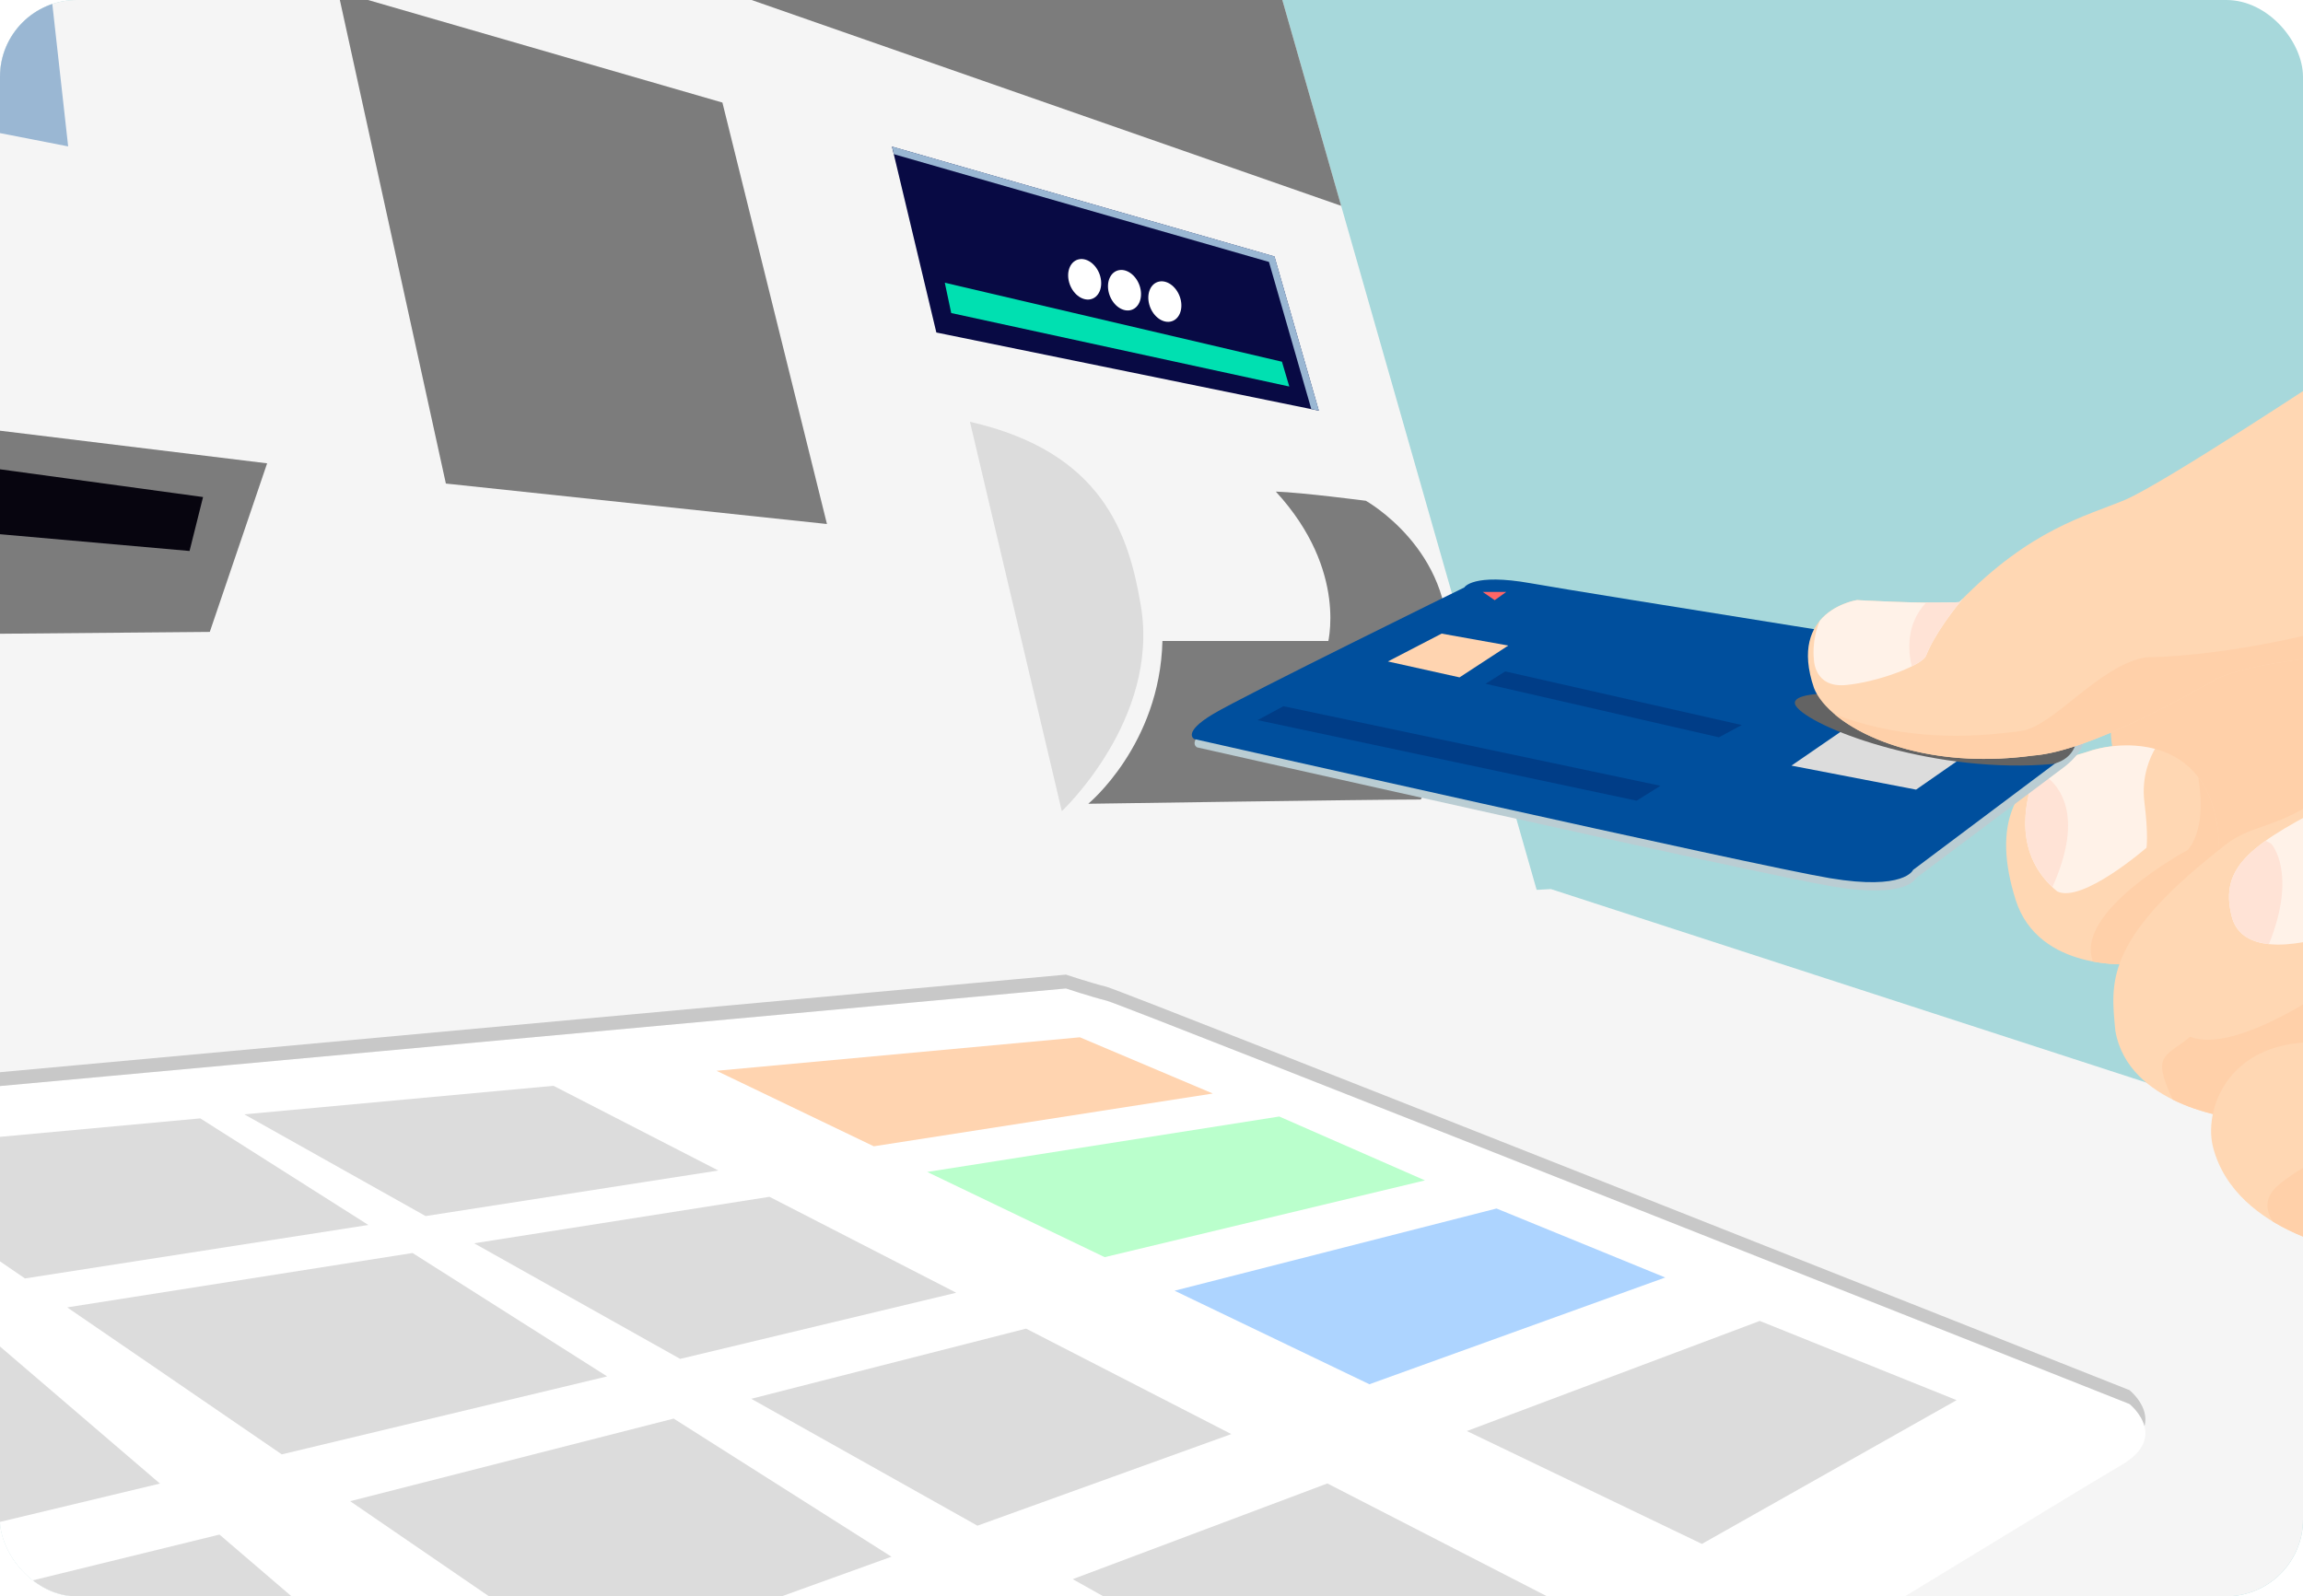 <?xml version="1.0" encoding="UTF-8"?><svg id="b" xmlns="http://www.w3.org/2000/svg" width="300" height="208" xmlns:xlink="http://www.w3.org/1999/xlink" viewBox="0 0 300 208"><defs><style>.f{fill:none;}.g{fill:#00e0b1;}.h{fill:#004f9d;}.i{fill:#003d87;}.j{fill:#f5f5f5;}.k{fill:#ffe3d6;}.l{fill:#fff;}.m{fill:#fff2e8;}.n{fill:#ffd7b3;}.o{fill:#ffd4b0;}.p{fill:#ffd0a9;}.q{fill:#f66;}.r{fill:#7c7c7c;}.s{fill:#bacdd3;}.t{fill:#a7d8db;}.u{fill:#add4ff;}.v{fill:#baffcc;}.w{fill:#dcdcdc;}.x{fill:#c8c8c8;}.y{fill:#080a44;}.z{fill:#07050f;}.aa{fill:#9ab7d3;}.ab{fill:#636363;}.ac{clip-path:url(#d);}.ad{clip-path:url(#c);}</style><clipPath id="c"><rect class="f" width="300" height="208" rx="10" ry="10"/></clipPath><clipPath id="d"><rect class="f" width="300" height="208"/></clipPath></defs><g class="ad"><rect class="t" width="300" height="208"/><g class="ac"><polygon class="j" points="201.74 121.437 -7.817 131.103 -7.817 -7.723 164.836 -7.723 201.74 121.437"/><polygon class="r" points="174.706 26.82 164.836 -7.723 134.265 -7.723 81.707 -5.887 83.243 -5.12 174.706 26.82"/><polygon class="j" points="-8.718 127.524 202.022 115.846 308.189 150.35 308.189 226.79 -10.842 226.79 -8.718 127.524"/><path class="l" d="M-6.064,142.068l144.917-13.271s3.185,1.062,5.308,1.592c2.123,.531,133.239,52.552,133.239,52.552,0,0,5.308,4.247-1.062,7.963-6.37,3.716-48.837,29.727-48.837,29.727l-234.628,1.593,1.062-80.156Z"/><path class="x" d="M-6.064,140.264l144.917-13.271s3.185,1.062,5.308,1.592c2.123,.531,133.239,52.552,133.239,52.552,0,0,2.665,2.133,1.951,4.698-.445-1.688-1.951-2.894-1.951-2.894,0,0-131.115-52.022-133.239-52.552-2.123-.531-5.308-1.592-5.308-1.592L-6.064,142.068v-1.804Z"/><polygon class="r" points="-22.754 53.342 34.797 60.372 27.328 82.338 -22.754 82.777 -22.754 53.342"/><polygon class="z" points="-24.951 57.736 26.45 64.765 24.692 71.794 -24.951 67.401 -24.951 57.736"/><polygon class="aa" points="-27.148 12.046 8.877 19.075 6.241 -4.648 -23.633 -9.92 -27.148 12.046"/><polygon class="r" points="44.023 -1.134 58.081 63.007 107.724 68.279 94.105 13.364 44.023 -1.134"/><polygon class="y" points="116.193 19.103 121.973 43.325 171.794 53.51 166.014 33.416 116.193 19.103"/><polygon class="aa" points="165.301 34.129 170.816 53.299 171.803 53.501 166.023 33.407 116.202 19.094 116.44 20.091 165.301 34.129"/><polygon class="g" points="123.074 36.84 123.911 40.789 167.951 50.363 166.993 47.132 123.074 36.84"/><path class="l" d="M143.328,36.022c.392,1.444-.2,2.78-1.322,2.985-1.123,.204-2.351-.8-2.743-2.244-.392-1.444,.2-2.78,1.323-2.985,1.122-.204,2.351,.8,2.743,2.244Z"/><path class="l" d="M148.517,37.444c.392,1.444-.2,2.78-1.322,2.985-1.123,.204-2.351-.8-2.743-2.244-.392-1.444,.2-2.78,1.323-2.985,1.123-.204,2.351,.8,2.743,2.244Z"/><path class="l" d="M153.772,38.925c.392,1.444-.2,2.78-1.323,2.985-1.123,.204-2.351-.8-2.743-2.244-.392-1.444,.2-2.78,1.323-2.985,1.122-.204,2.351,.8,2.743,2.244Z"/><path class="w" d="M126.35,54.96l11.966,50.734s12.803-11.966,10.291-26.803c-1.556-9.213-4.906-19.982-22.256-23.931Z"/><path class="r" d="M172.897,84.156s2.872-9.692-6.701-20.102c3.47,.12,11.726,1.197,11.726,1.197,0,0,11.367,6.342,10.649,19.145-3.829,1.556-15.675-.239-15.675-.239Z"/><path class="r" d="M151.426,83.517h36.43s2.999,9.996-2.777,20.659c-6.442,0-43.317,.555-43.317,.555,0,0,9.33-7.664,9.663-21.214Z"/><polygon class="w" points="79.088 179.345 53.741 163.267 8.754 170.353 36.706 189.505 79.088 179.345"/><polygon class="v" points="143.902 163.808 185.621 153.806 166.642 145.482 120.785 152.706 143.902 163.808"/><polygon class="w" points="100.236 155.943 61.765 162.003 88.602 177.064 124.56 168.444 100.236 155.943"/><polygon class="w" points="-3.665 172.309 -21.479 175.115 -8.826 200.42 20.835 193.31 -3.665 172.309"/><polygon class="w" points="116.126 202.84 87.757 184.844 45.612 195.607 76.855 217.014 116.126 202.84"/><polygon class="u" points="178.384 180.368 216.919 166.459 194.944 157.469 153.005 168.18 178.384 180.368"/><polygon class="w" points="133.659 173.121 97.864 182.263 127.325 198.797 160.395 186.861 133.659 173.121"/><polygon class="w" points="28.588 199.955 -20.813 212.074 17.477 234.715 56.896 224.219 28.588 199.955"/><polygon class="o" points="140.672 135.16 93.34 139.525 113.824 149.363 157.985 142.486 140.672 135.16"/><polygon class="w" points="47.985 159.615 26.09 145.726 -20.868 150.057 3.25 166.581 47.985 159.615"/><polygon class="w" points="31.822 145.198 55.442 158.454 93.57 152.517 72.102 141.483 31.822 145.198"/><polygon class="w" points="221.7 201.171 254.876 182.441 229.239 172.119 191.079 186.465 221.7 201.171"/><polygon class="w" points="172.912 193.294 139.74 205.765 176.762 226.542 205.755 210.173 172.912 193.294"/><path class="p" d="M303.168,73.115s-20.776,4.005-27.813,20.024c-2.681,5.785,9.383,26.254,9.383,26.254l19.771-12.46-1.34-33.818Z"/><path class="n" d="M277.715,125.617s-12.178,1.083-15.155-8.389c-2.977-9.472-.812-16.509,9.202-19.215,4.33-1.624,17.05-2.706,17.32,12.72-1.353,7.036-11.367,14.885-11.367,14.885Z"/><path class="p" d="M287.835,114.148c.586-1.136,1.029-2.286,1.247-3.416-.076-4.347-1.142-7.383-2.729-9.466,.906,5.475-.294,8.196-1.367,9.486-.783,.427-14.516,8.013-12.413,14.324,0,.068,0,.134,.001,.2,2.843,.545,5.141,.341,5.141,.341,0,0,6.941-5.442,10.046-11.325h0l.027-.052c.016-.03,.032-.06,.048-.09h-.001Z"/><path class="m" d="M271.761,98.013c-2.947,.797-5.214,1.969-6.87,3.467-1.206,3.353-2.567,9.991,3.081,14.665,3.248,1.624,11.637-5.683,11.637-5.683,0,0,.271-1.624-.27-5.954-.427-3.419,.831-5.992,1.381-6.925-3.422-.91-7.026-.295-8.958,.43Z"/><path class="k" d="M265.875,100.681c-.349,.255-.677,.521-.983,.798-1.16,3.224-2.462,9.485,2.462,14.117,4.289-9.552,.849-13.46-1.478-14.916Z"/><path class="n" d="M290.706,145.644s-13.531-1.624-15.155-11.367c-.541-5.954-1.624-11.637,13.532-23.545,4.33-3.789,7.036-2.165,14.343-7.578,3.248-1.353,1.624-1.353,1.624-1.353l-.271,46.278-14.073-2.436Z"/><path class="s" d="M269.055,99.817l-19.485,14.614s-1.083,2.706-10.825,1.082c-9.743-1.624-82.813-18.132-82.813-18.132,0,0-1.624-.812,2.436-3.248,4.06-2.436,32.746-16.509,32.746-16.509,0,0,1.082-1.894,8.66-.541,7.578,1.353,62.245,10.013,62.245,10.013,0,0,15.697,5.683,7.036,12.72Z"/><path class="h" d="M268.694,98.734l-19.485,14.614s-1.083,2.706-10.825,1.082c-9.743-1.624-82.813-18.132-82.813-18.132,0,0-1.624-.812,2.436-3.248,4.06-2.436,32.746-16.509,32.746-16.509,0,0,1.082-1.894,8.66-.541,7.578,1.353,62.245,10.013,62.245,10.013,0,0,15.697,5.683,7.036,12.72Z"/><polygon class="o" points="180.795 86.188 187.793 82.56 196.476 84.115 190.126 88.262 180.795 86.188"/><polygon class="i" points="163.819 93.834 213.193 104.331 216.303 102.387 167.188 92.02 163.819 93.834"/><polygon class="i" points="193.517 89.096 223.917 96.073 226.888 94.472 196.078 87.484 193.517 89.096"/><polygon class="q" points="196.212 77.128 193.143 77.128 194.705 78.205 196.212 77.128"/><polygon class="w" points="233.363 99.76 241.975 93.836 258.572 96.647 249.598 102.889 233.363 99.76"/><path class="ab" d="M246.051,90.616s-14.614-1.353-11.908,1.624c2.706,2.977,18.403,8.66,33.288,7.307,4.33-1.083,2.977-5.683,2.977-5.683l-24.357-3.248Z"/><path class="n" d="M304.814,47.8s-22.927,15.196-27.992,17.328c-5.065,2.133-12.263,3.732-21.594,13.33-4.265,.267-13.33-.267-13.33-.267,0,0-9.064,1.333-5.598,11.463,1.866,4.799,12.796,10.93,28.525,8.798,7.465-.533,20.794-8.264,23.727-9.864,4.265-2.399,18.395-3.466,18.395-3.466l-2.133-37.323Z"/><path class="p" d="M263.226,95.253c-4.192,.524-13.793,1.817-24.246-2.189,4.476,3.774,13.738,7.03,25.845,5.388,7.465-.533,20.794-8.264,23.727-9.864,4.265-2.399,18.395-3.466,18.395-3.466l-.227-3.964c-3.557,1.018-15.773,4.272-27.232,4.497-6.132,1.066-11.997,9.064-16.262,9.597Z"/><path class="m" d="M255.228,78.458c-4.265,.267-13.33-.267-13.33-.267,0,0-2.951,.435-4.841,2.69-1.118,2.687-.768,5.049-.768,5.049,0,0,.011,3.724,4.164,3.332,4.153-.393,9.717-2.499,10.411-3.748,1.112-2.89,3.824-6.312,4.861-7.562-.165,.166-.331,.334-.497,.506Z"/><path class="k" d="M250.865,85.514c1.112-2.89,3.824-6.312,4.861-7.562-.165,.166-.331,.334-.497,.506-1.176,.074-2.718,.086-4.334,.066-2.68,2.866-2.316,6.431-1.858,8.305,.945-.469,1.615-.932,1.828-1.315Z"/><path class="p" d="M302.831,147.742l1.947-19.96s-13.261,9.743-19.485,7.307c-3.212,2.677-5.089,2.181-2.258,8.192,3.833,1.902,7.67,2.363,7.67,2.363l12.125,2.099Z"/><path class="m" d="M303.696,121.828s-11.367,4.059-12.99-2.436c-1.624-6.495,2.436-9.472,14.343-15.426,0,6.495-1.353,17.862-1.353,17.862Z"/><path class="k" d="M290.706,119.393c.612,2.448,2.608,3.396,4.858,3.628,3.765-9.369,.285-13.1,.285-13.1-.248-.136-.489-.257-.723-.368-4.172,2.973-5.457,5.688-4.419,9.84Z"/><path class="n" d="M307.485,163.235s-16.238-2.165-19.215-13.802c-1.353-5.413,2.706-15.697,17.32-13.261,0,6.766,1.895,27.063,1.895,27.063Z"/><path class="p" d="M296.075,159.172c5.383,3.259,11.41,4.063,11.41,4.063,0,0-.639-6.852-1.175-13.92-2.889,.962-6.314,2.514-9.379,4.989-1.927,1.557-1.903,3.235-.855,4.868Z"/></g></g></svg>